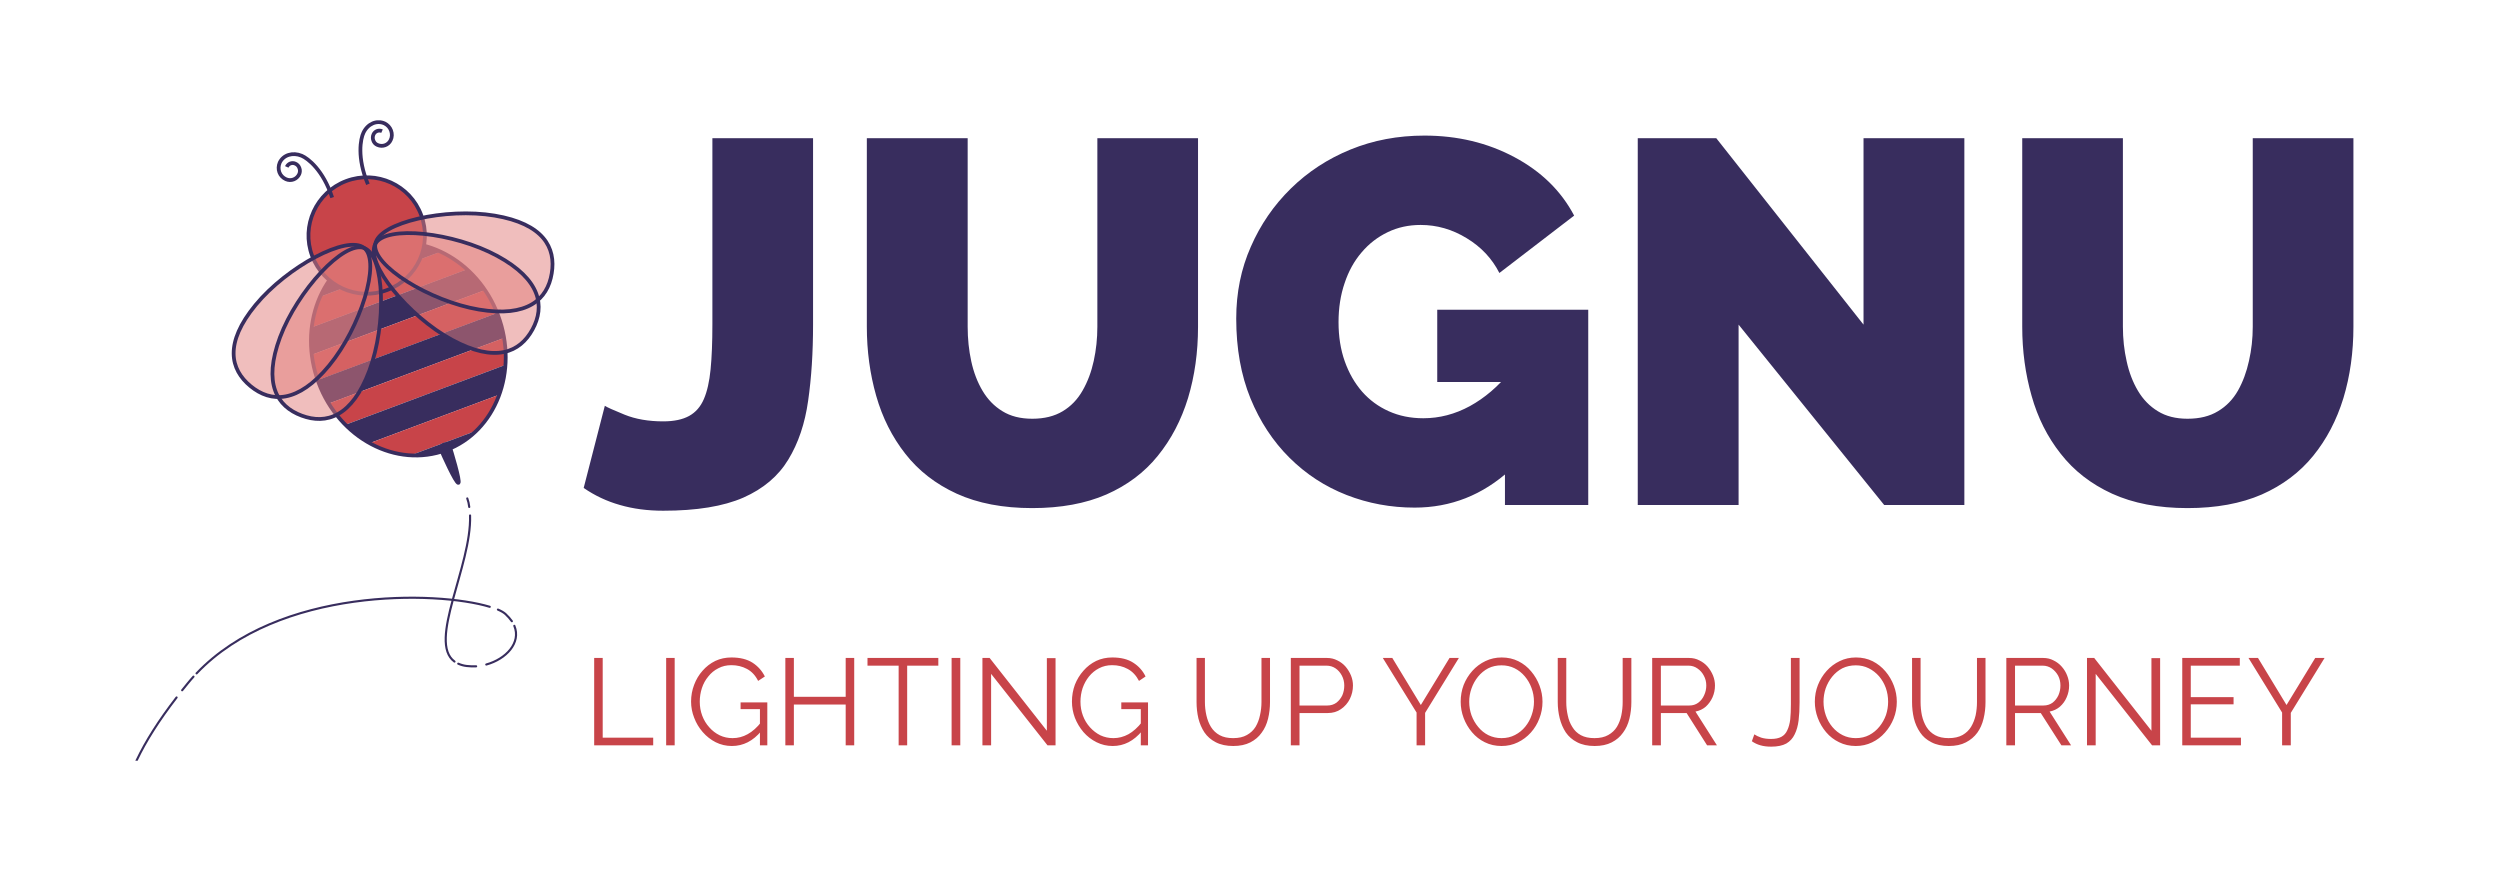<?xml version="1.0" encoding="UTF-8"?>
<svg xmlns="http://www.w3.org/2000/svg" xmlns:xlink="http://www.w3.org/1999/xlink" xmlns:svgjs="http://svgjs.dev/svgjs" version="1.1" viewBox="0 0 15.248 5.373">
  <g transform="matrix(1,0,0,1,3.557,0.827)">
    <g>
      <path d=" M 0.132 1.648 Q 0.151 1.661 0.252 1.702 Q 0.353 1.743 0.488 1.743 Q 0.586 1.743 0.646 1.71 Q 0.706 1.677 0.736 1.607 Q 0.766 1.538 0.777 1.426 Q 0.788 1.314 0.788 1.153 L 0.788 0.016 L 1.402 0.016 L 1.402 1.153 Q 1.402 1.409 1.372 1.617 Q 1.343 1.825 1.251 1.976 Q 1.16 2.127 0.977 2.208 Q 0.794 2.288 0.488 2.288 Q 0.344 2.288 0.224 2.253 Q 0.104 2.219 0.003 2.149 L 0.132 1.648 M 2.739 2.272 Q 2.471 2.272 2.278 2.184 Q 2.086 2.096 1.965 1.941 Q 1.844 1.787 1.787 1.587 Q 1.73 1.387 1.73 1.166 L 1.73 0.016 L 2.345 0.016 L 2.345 1.166 Q 2.345 1.276 2.367 1.377 Q 2.389 1.478 2.436 1.557 Q 2.483 1.636 2.557 1.681 Q 2.631 1.727 2.739 1.727 Q 2.849 1.727 2.925 1.681 Q 3 1.636 3.046 1.555 Q 3.092 1.475 3.114 1.374 Q 3.136 1.273 3.136 1.166 L 3.136 0.016 L 3.75 0.016 L 3.75 1.166 Q 3.75 1.399 3.689 1.601 Q 3.627 1.803 3.504 1.954 Q 3.382 2.105 3.191 2.189 Q 3 2.272 2.739 2.272 M 5.071 2.269 Q 4.853 2.269 4.656 2.192 Q 4.459 2.115 4.308 1.965 Q 4.157 1.815 4.07 1.603 Q 3.983 1.39 3.983 1.116 Q 3.983 0.879 4.072 0.678 Q 4.16 0.476 4.316 0.323 Q 4.472 0.17 4.68 0.085 Q 4.888 -8.881784197001252e-16 5.131 -8.881784197001252e-16 Q 5.433 -8.881784197001252e-16 5.679 0.131 Q 5.925 0.262 6.044 0.488 L 5.588 0.838 Q 5.521 0.706 5.389 0.626 Q 5.257 0.545 5.108 0.545 Q 4.998 0.545 4.907 0.589 Q 4.815 0.633 4.748 0.712 Q 4.68 0.791 4.644 0.9 Q 4.607 1.008 4.607 1.138 Q 4.607 1.27 4.645 1.377 Q 4.683 1.484 4.751 1.562 Q 4.819 1.639 4.913 1.681 Q 5.008 1.724 5.124 1.724 Q 5.272 1.724 5.408 1.65 Q 5.543 1.576 5.654 1.44 L 5.654 2.039 Q 5.402 2.269 5.071 2.269 M 5.622 1.503 L 5.209 1.503 L 5.209 1.062 L 6.13 1.062 L 6.13 2.253 L 5.622 2.253 L 5.622 1.503 M 7.047 1.153 L 7.047 2.253 L 6.432 2.253 L 6.432 0.016 L 6.911 0.016 L 7.809 1.153 L 7.809 0.016 L 8.424 0.016 L 8.424 2.253 L 7.935 2.253 L 7.047 1.153 M 9.785 2.272 Q 9.518 2.272 9.325 2.184 Q 9.133 2.096 9.012 1.941 Q 8.89 1.787 8.834 1.587 Q 8.777 1.387 8.777 1.166 L 8.777 0.016 L 9.391 0.016 L 9.391 1.166 Q 9.391 1.276 9.414 1.377 Q 9.436 1.478 9.483 1.557 Q 9.53 1.636 9.604 1.681 Q 9.678 1.727 9.785 1.727 Q 9.896 1.727 9.971 1.681 Q 10.047 1.636 10.093 1.555 Q 10.138 1.475 10.16 1.374 Q 10.183 1.273 10.183 1.166 L 10.183 0.016 L 10.797 0.016 L 10.797 1.166 Q 10.797 1.399 10.736 1.601 Q 10.674 1.803 10.551 1.954 Q 10.428 2.105 10.238 2.189 Q 10.047 2.272 9.785 2.272" fill="#382d5e" fill-rule="nonzero"></path>
    </g>
    <g>
      <path d=" M 0.067 3.719 L 0.067 3.186 L 0.119 3.186 L 0.119 3.672 L 0.427 3.672 L 0.427 3.719 L 0.067 3.719 M 0.506 3.719 L 0.506 3.186 L 0.558 3.186 L 0.558 3.719 L 0.506 3.719 M 0.907 3.723 Q 0.854 3.723 0.808 3.7 Q 0.763 3.677 0.729 3.638 Q 0.695 3.599 0.677 3.551 Q 0.658 3.503 0.658 3.452 Q 0.658 3.398 0.677 3.349 Q 0.695 3.301 0.728 3.264 Q 0.761 3.226 0.806 3.204 Q 0.851 3.183 0.904 3.183 Q 0.983 3.183 1.033 3.215 Q 1.082 3.247 1.108 3.299 L 1.067 3.326 Q 1.042 3.276 0.999 3.253 Q 0.956 3.23 0.904 3.23 Q 0.859 3.23 0.824 3.249 Q 0.788 3.267 0.763 3.299 Q 0.737 3.33 0.724 3.37 Q 0.711 3.41 0.711 3.453 Q 0.711 3.498 0.726 3.538 Q 0.741 3.578 0.769 3.609 Q 0.796 3.64 0.833 3.658 Q 0.869 3.675 0.911 3.675 Q 0.96 3.675 1.003 3.651 Q 1.047 3.627 1.087 3.576 L 1.087 3.631 Q 1.011 3.723 0.907 3.723 M 1.078 3.498 L 0.96 3.498 L 0.96 3.457 L 1.123 3.457 L 1.123 3.719 L 1.078 3.719 L 1.078 3.498 M 1.653 3.186 L 1.653 3.719 L 1.601 3.719 L 1.601 3.47 L 1.285 3.47 L 1.285 3.719 L 1.233 3.719 L 1.233 3.186 L 1.285 3.186 L 1.285 3.423 L 1.601 3.423 L 1.601 3.186 L 1.653 3.186 M 2.166 3.233 L 1.976 3.233 L 1.976 3.719 L 1.924 3.719 L 1.924 3.233 L 1.734 3.233 L 1.734 3.186 L 2.166 3.186 L 2.166 3.233 M 2.247 3.719 L 2.247 3.186 L 2.3 3.186 L 2.3 3.719 L 2.247 3.719 M 2.488 3.283 L 2.488 3.719 L 2.435 3.719 L 2.435 3.186 L 2.479 3.186 L 2.828 3.63 L 2.828 3.187 L 2.881 3.187 L 2.881 3.719 L 2.832 3.719 L 2.488 3.283 M 3.23 3.723 Q 3.177 3.723 3.131 3.7 Q 3.085 3.677 3.051 3.638 Q 3.018 3.599 2.999 3.551 Q 2.981 3.503 2.981 3.452 Q 2.981 3.398 2.999 3.349 Q 3.018 3.301 3.051 3.264 Q 3.084 3.226 3.129 3.204 Q 3.174 3.183 3.227 3.183 Q 3.306 3.183 3.355 3.215 Q 3.405 3.247 3.43 3.299 L 3.39 3.326 Q 3.364 3.276 3.321 3.253 Q 3.279 3.23 3.226 3.23 Q 3.182 3.23 3.146 3.249 Q 3.111 3.267 3.085 3.299 Q 3.06 3.33 3.046 3.37 Q 3.033 3.41 3.033 3.453 Q 3.033 3.498 3.048 3.538 Q 3.063 3.578 3.091 3.609 Q 3.119 3.64 3.155 3.658 Q 3.192 3.675 3.234 3.675 Q 3.282 3.675 3.326 3.651 Q 3.369 3.627 3.409 3.576 L 3.409 3.631 Q 3.333 3.723 3.23 3.723 M 3.401 3.498 L 3.282 3.498 L 3.282 3.457 L 3.445 3.457 L 3.445 3.719 L 3.401 3.719 L 3.401 3.498 M 3.965 3.723 Q 3.902 3.723 3.858 3.7 Q 3.815 3.678 3.789 3.64 Q 3.764 3.602 3.752 3.554 Q 3.741 3.506 3.741 3.455 L 3.741 3.186 L 3.792 3.186 L 3.792 3.455 Q 3.792 3.496 3.801 3.536 Q 3.81 3.576 3.829 3.607 Q 3.849 3.639 3.882 3.657 Q 3.915 3.675 3.964 3.675 Q 4.015 3.675 4.048 3.656 Q 4.082 3.637 4.101 3.606 Q 4.12 3.574 4.128 3.535 Q 4.137 3.495 4.137 3.455 L 4.137 3.186 L 4.189 3.186 L 4.189 3.455 Q 4.189 3.508 4.177 3.557 Q 4.165 3.606 4.138 3.642 Q 4.112 3.679 4.069 3.701 Q 4.026 3.723 3.965 3.723 M 4.316 3.719 L 4.316 3.186 L 4.537 3.186 Q 4.571 3.186 4.6 3.201 Q 4.629 3.215 4.65 3.239 Q 4.671 3.264 4.683 3.293 Q 4.695 3.323 4.695 3.354 Q 4.695 3.397 4.676 3.436 Q 4.657 3.474 4.622 3.498 Q 4.588 3.522 4.541 3.522 L 4.369 3.522 L 4.369 3.719 L 4.316 3.719 M 4.369 3.476 L 4.539 3.476 Q 4.57 3.476 4.594 3.459 Q 4.617 3.441 4.63 3.414 Q 4.642 3.386 4.642 3.354 Q 4.642 3.321 4.627 3.293 Q 4.612 3.265 4.588 3.249 Q 4.564 3.233 4.534 3.233 L 4.369 3.233 L 4.369 3.476 M 4.935 3.186 L 5.109 3.473 L 5.284 3.186 L 5.341 3.186 L 5.135 3.521 L 5.135 3.719 L 5.083 3.719 L 5.083 3.519 L 4.877 3.186 L 4.935 3.186 M 5.601 3.723 Q 5.545 3.723 5.499 3.7 Q 5.454 3.678 5.421 3.639 Q 5.388 3.6 5.37 3.552 Q 5.352 3.504 5.352 3.453 Q 5.352 3.399 5.37 3.351 Q 5.389 3.303 5.423 3.265 Q 5.457 3.227 5.503 3.205 Q 5.549 3.183 5.602 3.183 Q 5.658 3.183 5.704 3.206 Q 5.75 3.229 5.782 3.268 Q 5.815 3.307 5.833 3.355 Q 5.851 3.403 5.851 3.453 Q 5.851 3.507 5.832 3.555 Q 5.814 3.603 5.78 3.641 Q 5.746 3.679 5.7 3.701 Q 5.655 3.723 5.601 3.723 M 5.404 3.453 Q 5.404 3.496 5.418 3.536 Q 5.433 3.576 5.459 3.607 Q 5.485 3.639 5.521 3.657 Q 5.558 3.675 5.601 3.675 Q 5.647 3.675 5.683 3.656 Q 5.72 3.637 5.746 3.605 Q 5.772 3.573 5.785 3.534 Q 5.799 3.494 5.799 3.453 Q 5.799 3.409 5.784 3.369 Q 5.77 3.33 5.743 3.298 Q 5.717 3.267 5.681 3.249 Q 5.645 3.231 5.601 3.231 Q 5.556 3.231 5.52 3.249 Q 5.484 3.268 5.458 3.3 Q 5.432 3.332 5.418 3.372 Q 5.404 3.411 5.404 3.453 M 6.169 3.723 Q 6.106 3.723 6.062 3.7 Q 6.019 3.678 5.993 3.64 Q 5.968 3.602 5.956 3.554 Q 5.944 3.506 5.944 3.455 L 5.944 3.186 L 5.996 3.186 L 5.996 3.455 Q 5.996 3.496 6.005 3.536 Q 6.013 3.576 6.033 3.607 Q 6.052 3.639 6.085 3.657 Q 6.118 3.675 6.168 3.675 Q 6.219 3.675 6.252 3.656 Q 6.286 3.637 6.305 3.606 Q 6.324 3.574 6.332 3.535 Q 6.34 3.495 6.34 3.455 L 6.34 3.186 L 6.393 3.186 L 6.393 3.455 Q 6.393 3.508 6.381 3.557 Q 6.369 3.606 6.342 3.642 Q 6.316 3.679 6.273 3.701 Q 6.23 3.723 6.169 3.723 M 6.52 3.719 L 6.52 3.186 L 6.745 3.186 Q 6.78 3.186 6.808 3.201 Q 6.837 3.215 6.858 3.239 Q 6.879 3.264 6.891 3.293 Q 6.903 3.323 6.903 3.354 Q 6.903 3.392 6.888 3.426 Q 6.873 3.459 6.847 3.483 Q 6.82 3.506 6.784 3.513 L 6.915 3.719 L 6.855 3.719 L 6.73 3.522 L 6.573 3.522 L 6.573 3.719 L 6.52 3.719 M 6.573 3.476 L 6.747 3.476 Q 6.778 3.476 6.801 3.459 Q 6.825 3.441 6.837 3.413 Q 6.85 3.385 6.85 3.354 Q 6.85 3.321 6.835 3.294 Q 6.821 3.267 6.796 3.25 Q 6.772 3.233 6.742 3.233 L 6.573 3.233 L 6.573 3.476 M 7.143 3.652 Q 7.159 3.663 7.185 3.672 Q 7.211 3.68 7.245 3.68 Q 7.284 3.68 7.308 3.667 Q 7.332 3.654 7.344 3.627 Q 7.357 3.6 7.362 3.561 Q 7.366 3.521 7.366 3.468 L 7.366 3.186 L 7.419 3.186 L 7.419 3.457 Q 7.419 3.517 7.413 3.567 Q 7.407 3.616 7.389 3.652 Q 7.372 3.688 7.338 3.708 Q 7.303 3.727 7.246 3.727 Q 7.209 3.727 7.181 3.719 Q 7.152 3.711 7.128 3.694 L 7.143 3.652 M 7.762 3.723 Q 7.706 3.723 7.66 3.7 Q 7.614 3.678 7.581 3.639 Q 7.548 3.6 7.53 3.552 Q 7.512 3.504 7.512 3.453 Q 7.512 3.399 7.531 3.351 Q 7.55 3.303 7.584 3.265 Q 7.618 3.227 7.664 3.205 Q 7.709 3.183 7.763 3.183 Q 7.819 3.183 7.865 3.206 Q 7.91 3.229 7.943 3.268 Q 7.976 3.307 7.994 3.355 Q 8.012 3.403 8.012 3.453 Q 8.012 3.507 7.993 3.555 Q 7.974 3.603 7.94 3.641 Q 7.907 3.679 7.861 3.701 Q 7.815 3.723 7.762 3.723 M 7.565 3.453 Q 7.565 3.496 7.579 3.536 Q 7.593 3.576 7.619 3.607 Q 7.646 3.639 7.682 3.657 Q 7.718 3.675 7.762 3.675 Q 7.808 3.675 7.844 3.656 Q 7.88 3.637 7.906 3.605 Q 7.932 3.573 7.946 3.534 Q 7.959 3.494 7.959 3.453 Q 7.959 3.409 7.945 3.369 Q 7.931 3.33 7.904 3.298 Q 7.877 3.267 7.841 3.249 Q 7.805 3.231 7.762 3.231 Q 7.717 3.231 7.68 3.249 Q 7.644 3.268 7.618 3.3 Q 7.592 3.332 7.578 3.372 Q 7.565 3.411 7.565 3.453 M 8.329 3.723 Q 8.266 3.723 8.223 3.7 Q 8.179 3.678 8.154 3.64 Q 8.128 3.602 8.116 3.554 Q 8.105 3.506 8.105 3.455 L 8.105 3.186 L 8.157 3.186 L 8.157 3.455 Q 8.157 3.496 8.165 3.536 Q 8.174 3.576 8.193 3.607 Q 8.213 3.639 8.246 3.657 Q 8.279 3.675 8.328 3.675 Q 8.379 3.675 8.413 3.656 Q 8.446 3.637 8.465 3.606 Q 8.484 3.574 8.493 3.535 Q 8.501 3.495 8.501 3.455 L 8.501 3.186 L 8.553 3.186 L 8.553 3.455 Q 8.553 3.508 8.541 3.557 Q 8.529 3.606 8.503 3.642 Q 8.476 3.679 8.433 3.701 Q 8.391 3.723 8.329 3.723 M 8.68 3.719 L 8.68 3.186 L 8.905 3.186 Q 8.94 3.186 8.968 3.201 Q 8.997 3.215 9.018 3.239 Q 9.04 3.264 9.051 3.293 Q 9.063 3.323 9.063 3.354 Q 9.063 3.392 9.048 3.426 Q 9.034 3.459 9.007 3.483 Q 8.98 3.506 8.944 3.513 L 9.075 3.719 L 9.016 3.719 L 8.89 3.522 L 8.733 3.522 L 8.733 3.719 L 8.68 3.719 M 8.733 3.476 L 8.907 3.476 Q 8.938 3.476 8.962 3.459 Q 8.985 3.441 8.998 3.413 Q 9.01 3.385 9.01 3.354 Q 9.01 3.321 8.996 3.294 Q 8.981 3.267 8.957 3.25 Q 8.932 3.233 8.902 3.233 L 8.733 3.233 L 8.733 3.476 M 9.225 3.283 L 9.225 3.719 L 9.172 3.719 L 9.172 3.186 L 9.216 3.186 L 9.565 3.63 L 9.565 3.187 L 9.618 3.187 L 9.618 3.719 L 9.569 3.719 L 9.225 3.283 M 10.111 3.672 L 10.111 3.719 L 9.753 3.719 L 9.753 3.186 L 10.104 3.186 L 10.104 3.233 L 9.805 3.233 L 9.805 3.425 L 10.066 3.425 L 10.066 3.469 L 9.805 3.469 L 9.805 3.672 L 10.111 3.672 M 10.215 3.186 L 10.389 3.473 L 10.564 3.186 L 10.621 3.186 L 10.415 3.521 L 10.415 3.719 L 10.362 3.719 L 10.362 3.519 L 10.157 3.186 L 10.215 3.186" fill="#c84449" fill-rule="nonzero"></path>
    </g>
    <g clip-path="url(#SvgjsClipPath1027)">
      <g clip-path="url(#c1cf09a4e-69ae-45c9-9e5f-ce02be9d6a37a782b766-f8d3-4e09-90b4-8f3ab3110089)">
        <path d=" M -0.153 0.608 L -0.208 0.461 L -2.266 1.23 L -2.211 1.377 Z" fill="#c84449" transform="matrix(1,0,0,1,0,0)" fill-rule="nonzero"></path>
      </g>
      <g clip-path="url(#c1cf09a4e-69ae-45c9-9e5f-ce02be9d6a37a782b766-f8d3-4e09-90b4-8f3ab3110089)">
        <path d=" M -0.098 0.755 L -0.153 0.608 L -2.211 1.377 L -2.156 1.524 Z" fill="#382d5e" transform="matrix(1,0,0,1,0,0)" fill-rule="nonzero"></path>
      </g>
      <g clip-path="url(#c1cf09a4e-69ae-45c9-9e5f-ce02be9d6a37a782b766-f8d3-4e09-90b4-8f3ab3110089)">
        <path d=" M -0.043 0.902 L -0.098 0.755 L -2.156 1.524 L -2.101 1.672 Z" fill="#c84449" transform="matrix(1,0,0,1,0,0)" fill-rule="nonzero"></path>
      </g>
      <g clip-path="url(#c1cf09a4e-69ae-45c9-9e5f-ce02be9d6a37a782b766-f8d3-4e09-90b4-8f3ab3110089)">
        <path d=" M 0.012 1.049 L -0.043 0.902 L -2.101 1.671 L -2.046 1.819 Z" fill="#382d5e" transform="matrix(1,0,0,1,0,0)" fill-rule="nonzero"></path>
      </g>
      <g clip-path="url(#c1cf09a4e-69ae-45c9-9e5f-ce02be9d6a37a782b766-f8d3-4e09-90b4-8f3ab3110089)">
        <path d=" M 0.067 1.196 L 0.012 1.049 L -2.046 1.819 L -1.991 1.966 Z" fill="#c84449" transform="matrix(1,0,0,1,0,0)" fill-rule="nonzero"></path>
      </g>
      <g clip-path="url(#c1cf09a4e-69ae-45c9-9e5f-ce02be9d6a37a782b766-f8d3-4e09-90b4-8f3ab3110089)">
        <path d=" M 0.122 1.343 L 0.067 1.196 L -1.991 1.966 L -1.936 2.113 Z" fill="#382d5e" transform="matrix(1,0,0,1,0,0)" fill-rule="nonzero"></path>
      </g>
      <g clip-path="url(#c1cf09a4e-69ae-45c9-9e5f-ce02be9d6a37a782b766-f8d3-4e09-90b4-8f3ab3110089)">
        <path d=" M 0.177 1.49 L 0.122 1.343 L -1.936 2.113 L -1.881 2.26 Z" fill="#c84449" transform="matrix(1,0,0,1,0,0)" fill-rule="nonzero"></path>
      </g>
      <g clip-path="url(#c1cf09a4e-69ae-45c9-9e5f-ce02be9d6a37a782b766-f8d3-4e09-90b4-8f3ab3110089)">
        <path d=" M 0.232 1.637 L 0.177 1.49 L -1.881 2.26 L -1.827 2.407 Z" fill="#382d5e" transform="matrix(1,0,0,1,0,0)" fill-rule="nonzero"></path>
      </g>
      <g clip-path="url(#c1cf09a4e-69ae-45c9-9e5f-ce02be9d6a37a782b766-f8d3-4e09-90b4-8f3ab3110089)">
        <path d=" M -0.373 0.02 L -0.428 -0.127 L -2.486 0.642 L -2.431 0.789 Z" fill="#c84449" transform="matrix(1,0,0,1,0,0)" fill-rule="nonzero"></path>
      </g>
      <g clip-path="url(#c1cf09a4e-69ae-45c9-9e5f-ce02be9d6a37a782b766-f8d3-4e09-90b4-8f3ab3110089)">
        <path d=" M -0.318 0.167 L -0.373 0.02 L -2.431 0.789 L -2.376 0.936 Z" fill="#382d5e" transform="matrix(1,0,0,1,0,0)" fill-rule="nonzero"></path>
      </g>
      <g clip-path="url(#c1cf09a4e-69ae-45c9-9e5f-ce02be9d6a37a782b766-f8d3-4e09-90b4-8f3ab3110089)">
        <path d=" M -0.263 0.314 L -0.318 0.167 L -2.376 0.936 L -2.321 1.083 Z" fill="#c84449" transform="matrix(1,0,0,1,0,0)" fill-rule="nonzero"></path>
      </g>
      <g clip-path="url(#c1cf09a4e-69ae-45c9-9e5f-ce02be9d6a37a782b766-f8d3-4e09-90b4-8f3ab3110089)">
        <path d=" M -0.208 0.461 L -0.263 0.314 L -2.321 1.083 L -2.266 1.23 Z" fill="#382d5e" transform="matrix(1,0,0,1,0,0)" fill-rule="nonzero"></path>
      </g>
      <g clip-path="url(#b1cf09a4e-69ae-45c9-9e5f-ce02be9d6a37a782b766-f8d3-4e09-90b4-8f3ab3110089)">
        <path d=" M -1.297 0.686 C -0.995 0.573 -0.646 0.757 -0.519 1.097 C -0.392 1.438 -0.534 1.805 -0.836 1.918 C -1.139 2.031 -1.487 1.847 -1.614 1.507 C -1.741 1.166 -1.599 0.799 -1.297 0.686 Z" fill="none" transform="matrix(1,0,0,1,0,0)" fill-rule="nonzero" stroke-dasharray="none" stroke-miterlimit="4" stroke-linejoin="miter" stroke-linecap="butt" stroke-width="0.023" stroke="#382d5e"></path>
      </g>
      <g clip-path="url(#b1cf09a4e-69ae-45c9-9e5f-ce02be9d6a37a782b766-f8d3-4e09-90b4-8f3ab3110089)">
        <path d=" M -1.653 0.734 C -1.584 0.917 -1.38 1.011 -1.196 0.942 C -1.012 0.873 -0.919 0.669 -0.988 0.485 C -1.056 0.301 -1.261 0.208 -1.445 0.277 C -1.628 0.346 -1.722 0.55 -1.653 0.734" fill="#c84449" transform="matrix(1,0,0,1,0,0)" fill-rule="nonzero"></path>
      </g>
      <g clip-path="url(#b1cf09a4e-69ae-45c9-9e5f-ce02be9d6a37a782b766-f8d3-4e09-90b4-8f3ab3110089)">
        <path d=" M -1.653 0.734 C -1.584 0.917 -1.38 1.011 -1.196 0.942 C -1.012 0.873 -0.919 0.669 -0.988 0.485 C -1.056 0.301 -1.261 0.208 -1.445 0.277 C -1.628 0.346 -1.722 0.55 -1.653 0.734 Z" fill="none" transform="matrix(1,0,0,1,0,0)" fill-rule="nonzero" stroke-dasharray="none" stroke-miterlimit="4" stroke-linejoin="miter" stroke-linecap="butt" stroke-width="0.023" stroke="#382d5e"></path>
      </g>
      <g clip-path="url(#d1cf09a4e-69ae-45c9-9e5f-ce02be9d6a37a782b766-f8d3-4e09-90b4-8f3ab3110089)">
        <path d=" M -0.523 0.733 C -0.257 0.878 -0.23 1.041 -0.307 1.183 C -0.384 1.324 -0.535 1.391 -0.801 1.247 C -1.067 1.102 -1.334 0.777 -1.27 0.66 C -1.207 0.543 -0.789 0.589 -0.523 0.733" fill="#e37f7c" transform="matrix(1,0,0,1,0,0)" fill-rule="nonzero" opacity="0.5"></path>
      </g>
      <g clip-path="url(#d1cf09a4e-69ae-45c9-9e5f-ce02be9d6a37a782b766-f8d3-4e09-90b4-8f3ab3110089)">
        <path d=" M -0.539 0.487 C -0.241 0.537 -0.163 0.682 -0.19 0.841 C -0.216 1 -0.338 1.113 -0.636 1.063 C -0.935 1.012 -1.292 0.791 -1.27 0.66 C -1.248 0.528 -0.838 0.436 -0.539 0.487" fill="#e37f7c" transform="matrix(1,0,0,1,0,0)" fill-rule="nonzero" opacity="0.5"></path>
      </g>
      <g clip-path="url(#d1cf09a4e-69ae-45c9-9e5f-ce02be9d6a37a782b766-f8d3-4e09-90b4-8f3ab3110089)">
        <path d=" M -1.85 1.23 C -1.956 1.513 -1.869 1.654 -1.718 1.71 C -1.567 1.767 -1.409 1.718 -1.303 1.434 C -1.197 1.151 -1.209 0.73 -1.334 0.684 C -1.459 0.637 -1.744 0.946 -1.85 1.23" fill="#e37f7c" transform="matrix(1,0,0,1,0,0)" fill-rule="nonzero" opacity="0.5"></path>
      </g>
      <g clip-path="url(#d1cf09a4e-69ae-45c9-9e5f-ce02be9d6a37a782b766-f8d3-4e09-90b4-8f3ab3110089)">
        <path d=" M -2 1.032 C -2.192 1.266 -2.155 1.427 -2.031 1.53 C -1.906 1.632 -1.741 1.637 -1.549 1.404 C -1.356 1.17 -1.231 0.768 -1.334 0.684 C -1.437 0.599 -1.807 0.799 -2 1.032" fill="#e37f7c" transform="matrix(1,0,0,1,0,0)" fill-rule="nonzero" opacity="0.5"></path>
      </g>
      <g clip-path="url(#b1cf09a4e-69ae-45c9-9e5f-ce02be9d6a37a782b766-f8d3-4e09-90b4-8f3ab3110089)">
        <path d=" M -0.866 1.919 C -0.861 1.932 -0.776 2.123 -0.761 2.118 C -0.747 2.113 -0.808 1.913 -0.813 1.899 C -0.818 1.886 -0.834 1.88 -0.849 1.885 C -0.863 1.89 -0.871 1.906 -0.866 1.919" fill="#382d5e" transform="matrix(1,0,0,1,0,0)" fill-rule="nonzero"></path>
      </g>
      <g clip-path="url(#b1cf09a4e-69ae-45c9-9e5f-ce02be9d6a37a782b766-f8d3-4e09-90b4-8f3ab3110089)">
        <path d=" M -0.866 1.919 C -0.861 1.932 -0.776 2.123 -0.761 2.118 C -0.747 2.113 -0.808 1.913 -0.813 1.899 C -0.818 1.886 -0.834 1.88 -0.849 1.885 C -0.863 1.89 -0.871 1.906 -0.866 1.919 Z" fill="none" transform="matrix(1,0,0,1,0,0)" fill-rule="nonzero" stroke-dasharray="none" stroke-miterlimit="4" stroke-linejoin="miter" stroke-linecap="butt" stroke-width="0.023" stroke="#382d5e"></path>
      </g>
      <g clip-path="url(#b1cf09a4e-69ae-45c9-9e5f-ce02be9d6a37a782b766-f8d3-4e09-90b4-8f3ab3110089)">
        <path d=" M -0.524 0.734 C -0.259 0.878 -0.232 1.041 -0.309 1.182 C -0.386 1.323 -0.536 1.389 -0.801 1.245 C -1.066 1.102 -1.331 0.778 -1.268 0.661 C -1.205 0.544 -0.789 0.59 -0.524 0.734 Z" fill="none" transform="matrix(1,0,0,1,0,0)" fill-rule="nonzero" stroke-dasharray="none" stroke-miterlimit="4" stroke-linejoin="miter" stroke-linecap="butt" stroke-width="0.023" stroke="#382d5e"></path>
      </g>
      <g clip-path="url(#b1cf09a4e-69ae-45c9-9e5f-ce02be9d6a37a782b766-f8d3-4e09-90b4-8f3ab3110089)">
        <path d=" M -0.54 0.488 C -0.243 0.538 -0.165 0.683 -0.192 0.841 C -0.218 0.999 -0.339 1.111 -0.636 1.061 C -0.934 1.011 -1.29 0.792 -1.268 0.661 C -1.246 0.53 -0.837 0.438 -0.54 0.488 Z" fill="none" transform="matrix(1,0,0,1,0,0)" fill-rule="nonzero" stroke-dasharray="none" stroke-miterlimit="4" stroke-linejoin="miter" stroke-linecap="butt" stroke-width="0.023" stroke="#382d5e"></path>
      </g>
      <g clip-path="url(#b1cf09a4e-69ae-45c9-9e5f-ce02be9d6a37a782b766-f8d3-4e09-90b4-8f3ab3110089)">
        <path d=" M -1.849 1.23 C -1.954 1.512 -1.868 1.652 -1.717 1.708 C -1.567 1.764 -1.41 1.716 -1.304 1.433 C -1.199 1.151 -1.211 0.733 -1.335 0.686 C -1.46 0.639 -1.743 0.947 -1.849 1.23 Z" fill="none" transform="matrix(1,0,0,1,0,0)" fill-rule="nonzero" stroke-dasharray="none" stroke-miterlimit="4" stroke-linejoin="miter" stroke-linecap="butt" stroke-width="0.023" stroke="#382d5e"></path>
      </g>
      <g clip-path="url(#b1cf09a4e-69ae-45c9-9e5f-ce02be9d6a37a782b766-f8d3-4e09-90b4-8f3ab3110089)">
        <path d=" M -1.998 1.033 C -2.19 1.266 -2.153 1.426 -2.029 1.528 C -1.905 1.63 -1.741 1.635 -1.549 1.402 C -1.358 1.17 -1.233 0.77 -1.335 0.686 C -1.438 0.601 -1.807 0.801 -1.998 1.033 Z" fill="none" transform="matrix(1,0,0,1,0,0)" fill-rule="nonzero" stroke-dasharray="none" stroke-miterlimit="4" stroke-linejoin="miter" stroke-linecap="butt" stroke-width="0.023" stroke="#382d5e"></path>
      </g>
      <g clip-path="url(#b1cf09a4e-69ae-45c9-9e5f-ce02be9d6a37a782b766-f8d3-4e09-90b4-8f3ab3110089)">
        <path d=" M -1.808 0.191 C -1.799 0.171 -1.776 0.162 -1.756 0.171 C -1.744 0.176 -1.735 0.186 -1.731 0.198 C -1.726 0.21 -1.727 0.224 -1.732 0.235 C -1.746 0.266 -1.782 0.28 -1.813 0.266 C -1.831 0.258 -1.846 0.243 -1.853 0.224 C -1.86 0.205 -1.859 0.184 -1.851 0.165 C -1.829 0.118 -1.772 0.1 -1.717 0.123 C -1.679 0.139 -1.586 0.21 -1.531 0.378 M -1.227 -0.027 C -1.247 -0.036 -1.27 -0.027 -1.279 -0.007 C -1.284 0.004 -1.285 0.018 -1.28 0.03 C -1.276 0.042 -1.267 0.052 -1.255 0.057 C -1.224 0.071 -1.188 0.058 -1.174 0.027 C -1.165 0.009 -1.165 -0.012 -1.172 -0.031 C -1.179 -0.05 -1.193 -0.065 -1.211 -0.074 C -1.259 -0.096 -1.314 -0.072 -1.34 -0.018 C -1.358 0.019 -1.381 0.134 -1.313 0.297" fill="none" transform="matrix(1,0,0,1,0,0)" fill-rule="nonzero" stroke-dasharray="none" stroke-miterlimit="4" stroke-linejoin="miter" stroke-linecap="butt" stroke-width="0.023" stroke="#382d5e"></path>
      </g>
      <g clip-path="url(#b1cf09a4e-69ae-45c9-9e5f-ce02be9d6a37a782b766-f8d3-4e09-90b4-8f3ab3110089)">
        <path d=" M -0.69 2.317 C -0.68 2.625 -0.95 3.088 -0.785 3.208" fill="none" transform="matrix(1,0,0,1,0,0)" fill-rule="nonzero" stroke-dashoffset="0" stroke-dasharray="2.946,1.446" stroke-miterlimit="4" stroke-linejoin="round" stroke-linecap="round" stroke-width="0.013" stroke="#382d5e"></path>
      </g>
      <g clip-path="url(#b1cf09a4e-69ae-45c9-9e5f-ce02be9d6a37a782b766-f8d3-4e09-90b4-8f3ab3110089)">
        <path d=" M -0.591 3.226 C -0.471 3.193 -0.377 3.094 -0.42 2.99" fill="none" transform="matrix(1,0,0,1,0,0)" fill-rule="nonzero" stroke-dashoffset="0" stroke-dasharray="3.25,1.75" stroke-miterlimit="4" stroke-linejoin="round" stroke-linecap="round" stroke-width="0.013" stroke="#382d5e"></path>
      </g>
      <g clip-path="url(#b1cf09a4e-69ae-45c9-9e5f-ce02be9d6a37a782b766-f8d3-4e09-90b4-8f3ab3110089)">
        <path d=" M -0.57 2.874 C -0.895 2.776 -1.858 2.754 -2.358 3.28" fill="none" transform="matrix(1,0,0,1,0,0)" fill-rule="nonzero" stroke-dashoffset="0" stroke-dasharray="2.985,1.485" stroke-miterlimit="4" stroke-linejoin="round" stroke-linecap="round" stroke-width="0.013" stroke="#382d5e"></path>
      </g>
      <g clip-path="url(#b1cf09a4e-69ae-45c9-9e5f-ce02be9d6a37a782b766-f8d3-4e09-90b4-8f3ab3110089)">
        <path d=" M -2.48 3.427 C -2.918 3.995 -2.864 4.296 -2.681 4.605" fill="none" transform="matrix(1,0,0,1,0,0)" fill-rule="nonzero" stroke-dashoffset="0" stroke-dasharray="3.036,1.536" stroke-miterlimit="4" stroke-linejoin="round" stroke-linecap="round" stroke-width="0.013" stroke="#382d5e"></path>
      </g>
      <g clip-path="url(#b1cf09a4e-69ae-45c9-9e5f-ce02be9d6a37a782b766-f8d3-4e09-90b4-8f3ab3110089)">
        <path d=" M -0.707 2.213 C -0.701 2.229 -0.697 2.247 -0.695 2.265 M -0.762 3.221 C -0.746 3.228 -0.729 3.233 -0.711 3.235 C -0.692 3.237 -0.672 3.238 -0.653 3.237 M -0.435 2.962 C -0.445 2.948 -0.458 2.933 -0.474 2.918 C -0.484 2.909 -0.499 2.9 -0.52 2.891 M -2.377 3.3 C -2.389 3.313 -2.4 3.327 -2.412 3.341 C -2.423 3.355 -2.435 3.369 -2.446 3.383 M -2.666 4.629 C -2.657 4.645 -2.647 4.66 -2.637 4.675" fill="none" transform="matrix(1,0,0,1,0,0)" fill-rule="nonzero" stroke-dasharray="none" stroke-miterlimit="4" stroke-linejoin="round" stroke-linecap="round" stroke-width="0.013" stroke="#382d5e"></path>
      </g>
    </g>
  </g>
  <defs>
    <clipPath id="SvgjsClipPath1027">
      <path d=" M -2.823 -0.093 h 2.648 v 3.906 h -2.648 Z"></path>
    </clipPath>
    <clipPath id="c1cf09a4e-69ae-45c9-9e5f-ce02be9d6a37a782b766-f8d3-4e09-90b4-8f3ab3110089">
      <path d=" M -1.297 0.686 C -0.995 0.573 -0.646 0.757 -0.519 1.097 C -0.392 1.438 -0.534 1.805 -0.836 1.918 C -1.139 2.031 -1.487 1.847 -1.614 1.507 C -1.741 1.166 -1.599 0.799 -1.297 0.686"></path>
    </clipPath>
    <clipPath id="b1cf09a4e-69ae-45c9-9e5f-ce02be9d6a37a782b766-f8d3-4e09-90b4-8f3ab3110089">
      <path d=" M -3.277 -0.157 L -0.054 -0.157 L -0.054 4.734 L -3.277 4.734 Z"></path>
    </clipPath>
    <clipPath id="d1cf09a4e-69ae-45c9-9e5f-ce02be9d6a37a782b766-f8d3-4e09-90b4-8f3ab3110089">
      <path d=" M -2.329 0.209 L 0.018 0.209 L 0.018 1.919 L -2.329 1.919 Z"></path>
    </clipPath>
  </defs>
</svg>

